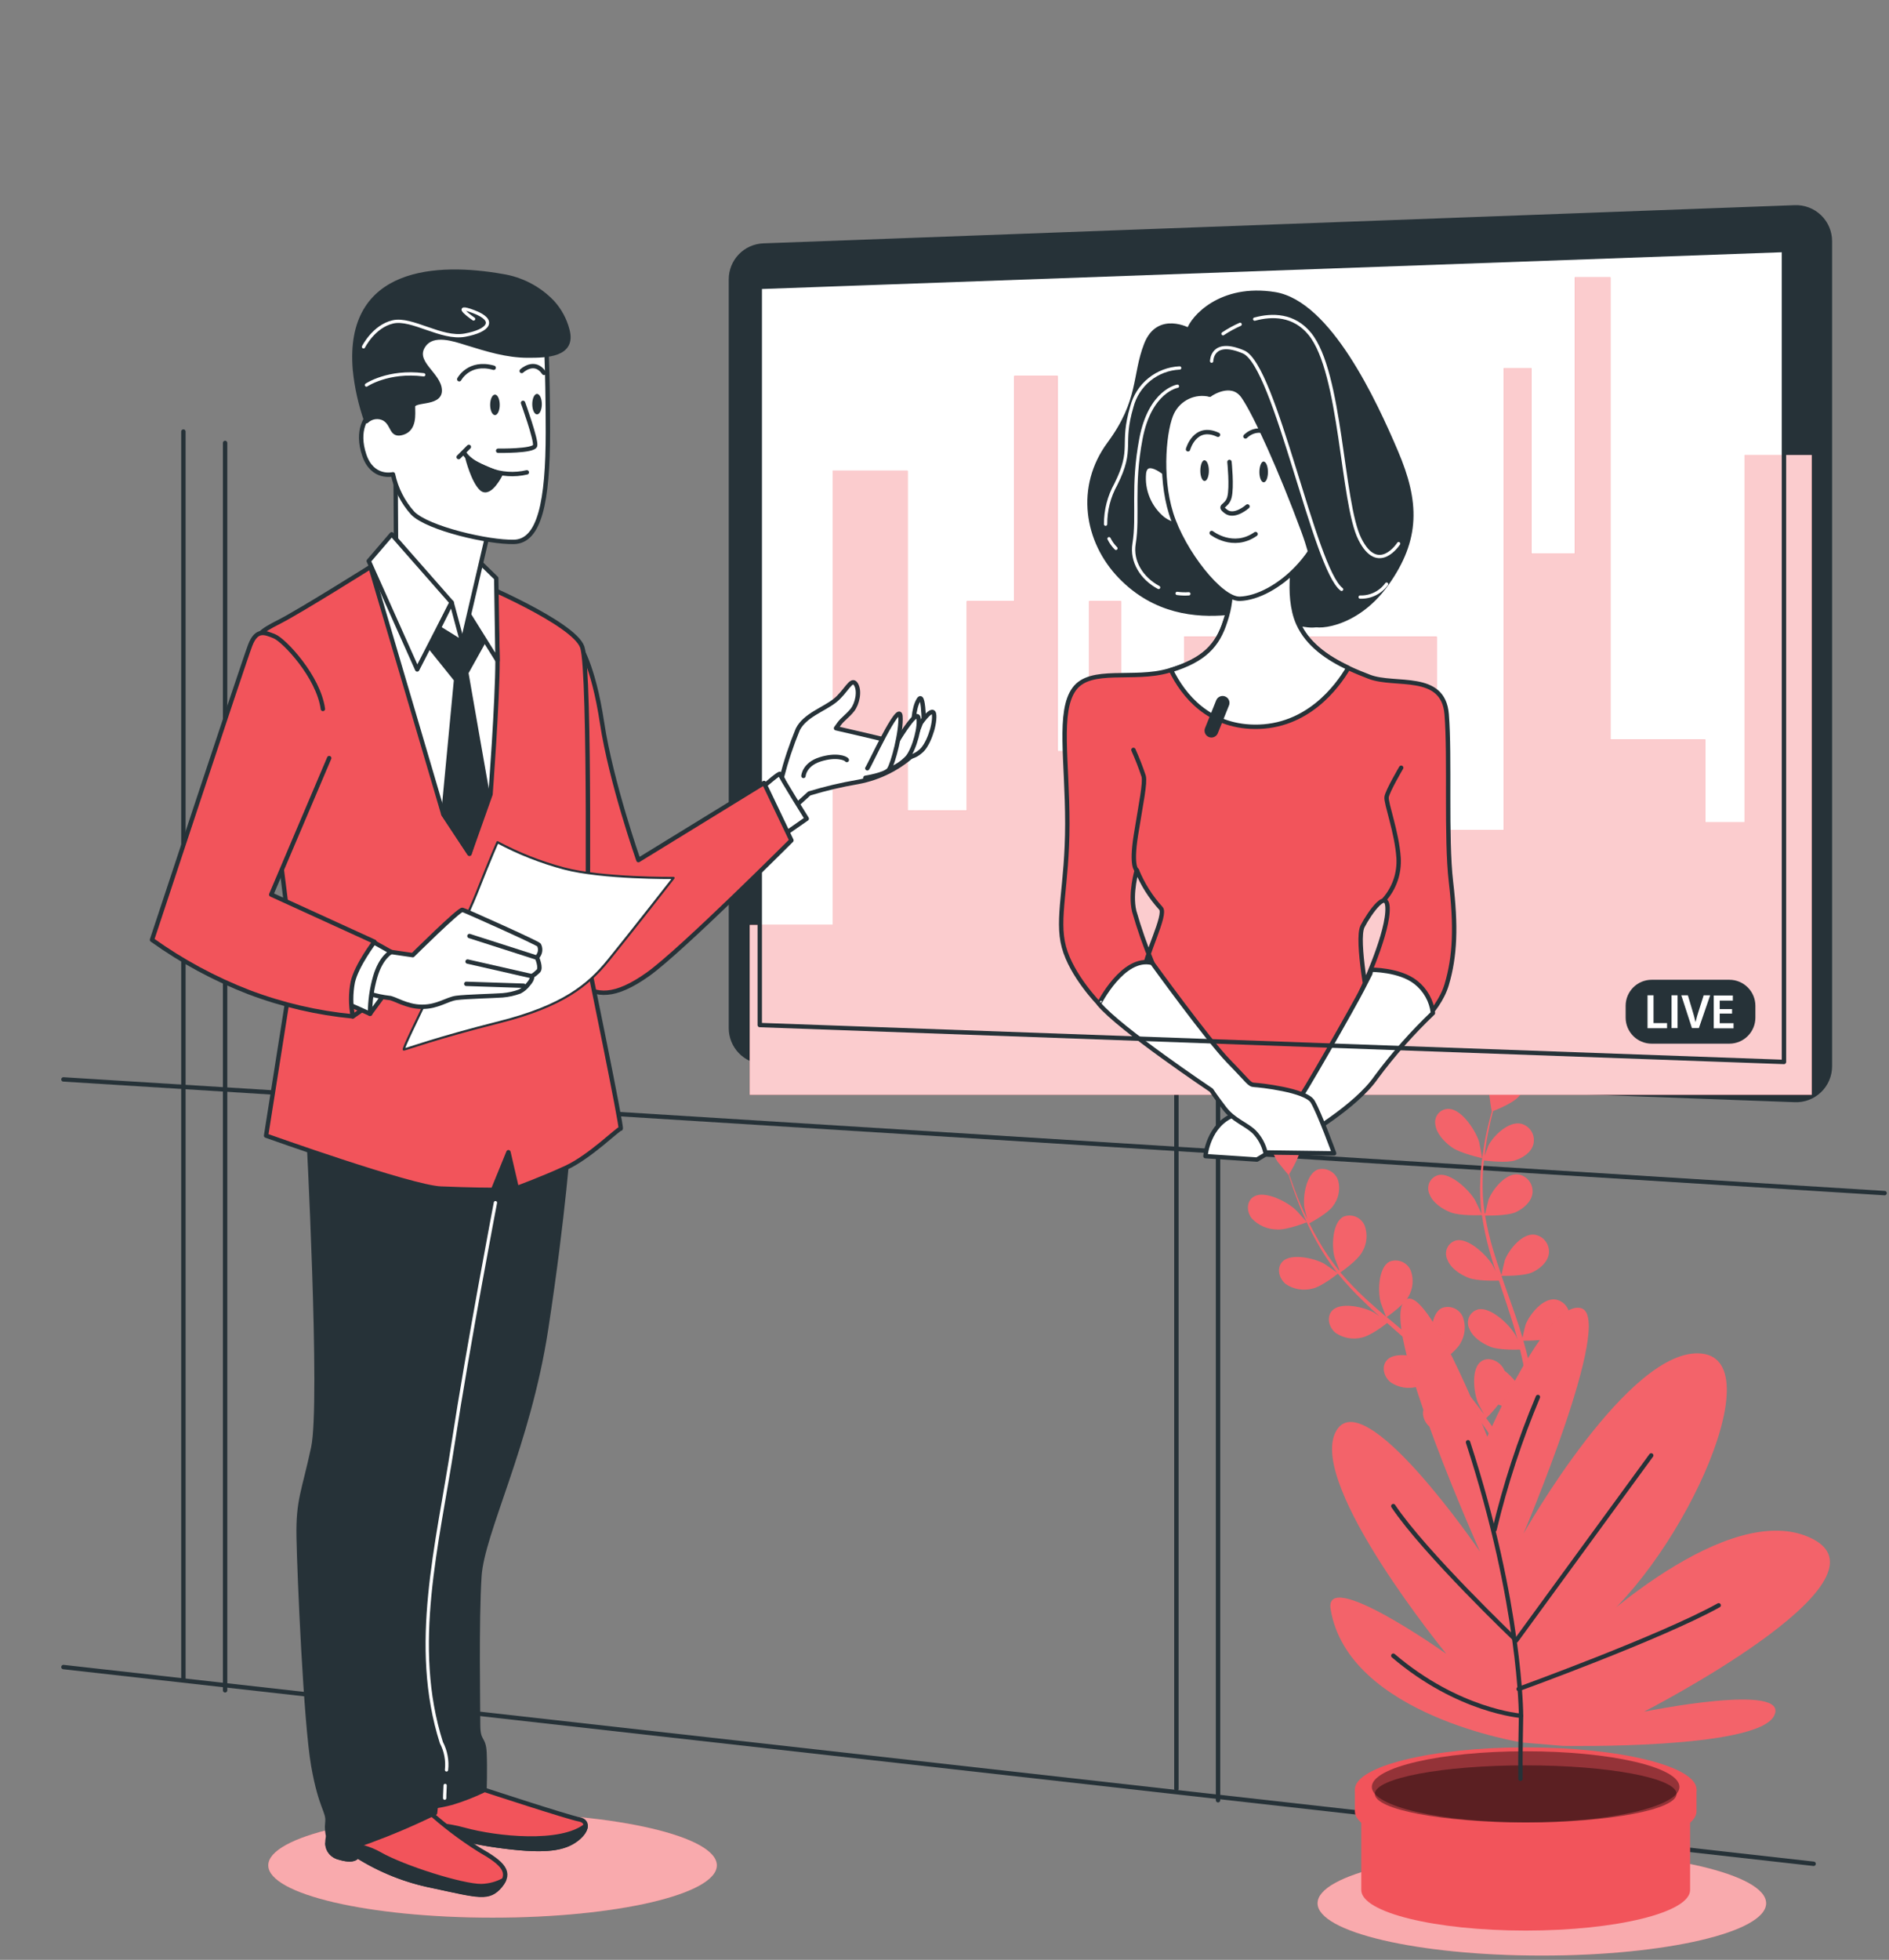 <svg width="431" height="447" viewBox="0 0 431 447" fill="none" xmlns="http://www.w3.org/2000/svg">
<rect x="0" y="0" width="431" height="447" fill="#808080" stroke="none"/>
<path d="M41.846 98.428V382.931" stroke="#263238" stroke-linecap="round" stroke-linejoin="round"/>
<path d="M51.359 101.023V385.527" stroke="#263238" stroke-linecap="round" stroke-linejoin="round"/>
<path d="M268.41 123.512V408.004" stroke="#263238" stroke-linecap="round" stroke-linejoin="round"/>
<path d="M277.913 126.094V410.597" stroke="#263238" stroke-linecap="round" stroke-linejoin="round"/>
<path d="M14.472 380.219L413.801 425.09" stroke="#263238" stroke-linecap="round" stroke-linejoin="round"/>
<path d="M14.472 246.189L430 272.126" stroke="#263238" stroke-linecap="round" stroke-linejoin="round"/>
<path d="M351.793 446.026C380.054 446.026 402.964 440.683 402.964 434.092C402.964 427.501 380.054 422.158 351.793 422.158C323.532 422.158 300.622 427.501 300.622 434.092C300.622 440.683 323.532 446.026 351.793 446.026Z" fill="#F2545B"/>
<path opacity="0.5" d="M351.793 446.026C380.054 446.026 402.964 440.683 402.964 434.092C402.964 427.501 380.054 422.158 351.793 422.158C323.532 422.158 300.622 427.501 300.622 434.092C300.622 440.683 323.532 446.026 351.793 446.026Z" fill="white"/>
<path d="M310.593 411.43V431.066C310.593 436.185 327.389 440.323 348.112 440.323C368.835 440.323 385.62 436.185 385.62 431.066V411.43H310.593Z" fill="#F2545B"/>
<path d="M381.494 408.156C374.679 405.362 362.278 403.48 348.112 403.48C333.946 403.48 321.545 405.351 314.719 408.156H309.132V413.112C309.132 418.43 326.582 422.731 348.112 422.731C369.642 422.731 387.081 418.43 387.081 413.112V408.156H381.494Z" fill="#F2545B"/>
<path d="M348.112 417.776C369.64 417.776 387.092 413.469 387.092 408.157C387.092 402.844 369.64 398.537 348.112 398.537C326.584 398.537 309.132 402.844 309.132 408.157C309.132 413.469 326.584 417.776 348.112 417.776Z" fill="#F2545B"/>
<path opacity="0.39" d="M383.188 407.549C383.188 412.026 367.467 415.661 348.123 415.661C328.779 415.661 313 412.026 313 407.549C313 403.072 328.721 399.426 348.123 399.426C367.526 399.426 383.188 403.061 383.188 407.549Z" fill="black"/>
<path opacity="0.39" d="M348.111 415.659C367.122 415.659 382.533 412.745 382.533 409.149C382.533 405.553 367.122 402.639 348.111 402.639C329.101 402.639 313.689 405.553 313.689 409.149C313.689 412.745 329.101 415.659 348.111 415.659Z" fill="black"/>
<path d="M338.189 264.156C338.189 264.156 337.546 260.65 337.476 260.416C336.669 257.868 333.689 253.24 330.778 252.924C330.315 252.876 329.847 252.936 329.411 253.099C328.975 253.262 328.582 253.523 328.263 253.862C327.944 254.201 327.708 254.61 327.572 255.055C327.437 255.5 327.406 255.971 327.482 256.431C327.693 258.488 329.528 260.428 331.176 261.62C333.116 263.058 338.177 264.156 338.189 264.156Z" fill="#F2545B"/>
<path d="M343.798 241.587C341.075 242.253 339.719 247.151 339.801 249.769C339.801 249.991 340.327 253.532 340.374 253.509C340.163 254.28 339.93 255.11 339.707 256.022C339.287 257.717 338.843 259.634 338.539 261.772C338.138 264.092 337.88 266.434 337.767 268.785C337.616 271.449 337.706 274.121 338.036 276.769C338.036 276.769 338.036 276.839 338.036 276.862C337.685 276.056 336.61 273.811 336.505 273.648C335.091 271.31 331.07 267.523 328.323 267.979C327.865 268.076 327.434 268.275 327.064 268.561C326.693 268.848 326.392 269.214 326.183 269.634C325.974 270.053 325.862 270.514 325.856 270.982C325.85 271.451 325.951 271.914 326.149 272.339C326.885 274.337 329.106 275.775 330.976 276.511C333.069 277.341 337.744 277.166 338.118 277.143C338.519 279.88 339.093 282.589 339.836 285.254C340.269 286.82 340.748 288.387 341.25 289.929C340.911 289.24 340.619 288.62 340.561 288.539C339.146 286.201 335.126 282.414 332.379 282.881C331.918 282.978 331.486 283.178 331.114 283.467C330.743 283.756 330.442 284.126 330.234 284.548C330.027 284.971 329.919 285.435 329.918 285.906C329.917 286.376 330.023 286.841 330.228 287.265C330.965 289.263 333.185 290.701 335.056 291.437C336.926 292.174 340.9 292.115 341.998 292.08C342.197 292.676 342.384 293.249 342.583 293.88C343.541 296.755 344.511 299.619 345.376 302.459C345.68 303.453 345.949 304.446 346.218 305.44C345.926 304.82 345.668 304.271 345.622 304.271C344.196 301.933 340.187 298.158 337.382 298.614C336.921 298.712 336.488 298.914 336.116 299.204C335.745 299.494 335.444 299.865 335.237 300.288C335.03 300.711 334.922 301.176 334.921 301.648C334.919 302.119 335.026 302.584 335.231 303.009C335.979 304.996 338.2 306.433 340.058 307.17C341.917 307.906 345.552 307.848 346.814 307.812C347.059 308.841 347.305 309.858 347.504 310.851C347.62 311.529 347.772 312.184 347.854 312.873L348.135 314.884C348.263 316.17 348.415 317.49 348.509 318.741C348.579 319.606 348.637 320.436 348.696 321.277C348.404 320.272 347.784 318.332 347.714 318.18C346.683 316.014 345.167 314.114 343.284 312.628C343.178 312.385 343.053 312.15 342.91 311.927C341.741 310.15 339.404 309.379 337.861 310.571C335.663 312.219 336.213 317.479 337.218 319.98C337.276 320.132 338.094 321.675 338.632 322.645C338.235 322.107 337.861 321.593 337.463 321.055C336.657 319.968 335.815 318.916 334.927 317.783L333.571 316.158C333.127 315.609 332.589 315.071 332.11 314.522C330.941 313.271 329.714 312.055 328.452 310.851C329.317 310.244 332.344 308.023 333.209 306.387C333.739 305.499 334.066 304.506 334.167 303.477C334.268 302.449 334.14 301.411 333.793 300.437C333.611 299.98 333.339 299.563 332.995 299.211C332.651 298.859 332.241 298.578 331.788 298.385C331.335 298.192 330.849 298.09 330.357 298.085C329.864 298.08 329.376 298.172 328.919 298.357C326.465 299.619 326.219 304.82 326.862 307.403C326.862 307.555 327.552 309.379 327.937 310.384C327.166 309.659 326.418 308.946 325.6 308.245C323.262 306.211 320.924 304.224 318.587 302.226L316.378 300.39C316.682 300.18 320.34 297.62 321.322 295.785C321.85 294.899 322.176 293.908 322.277 292.882C322.378 291.855 322.251 290.819 321.906 289.848C321.537 288.924 320.816 288.185 319.902 287.793C318.988 287.4 317.956 287.387 317.032 287.755C314.578 289.029 314.332 294.219 314.963 296.802C314.963 297.001 315.969 299.619 316.237 300.309C314.66 298.964 313.093 297.597 311.562 296.194C309.531 294.317 307.614 292.318 305.823 290.21C305.964 290.116 309.797 287.475 310.802 285.535C311.332 284.647 311.659 283.654 311.76 282.625C311.861 281.597 311.734 280.559 311.387 279.585C311.204 279.128 310.933 278.711 310.589 278.359C310.245 278.007 309.835 277.726 309.382 277.533C308.929 277.34 308.443 277.238 307.95 277.233C307.458 277.228 306.969 277.321 306.513 277.505C304.058 278.767 303.813 283.968 304.444 286.552C304.444 286.715 305.215 288.714 305.613 289.661L305.473 289.731C303.732 287.578 302.168 285.287 300.797 282.881C300.026 281.572 299.348 280.275 298.728 279.013C299.5 278.604 303.006 276.675 304.105 275.109C304.737 274.304 305.177 273.365 305.391 272.365C305.606 271.364 305.59 270.328 305.344 269.335C305.056 268.379 304.407 267.572 303.533 267.088C302.66 266.603 301.632 266.478 300.669 266.74C298.062 267.71 297.244 272.783 297.606 275.389C297.606 275.53 297.98 276.967 298.249 278.007C297.969 277.435 297.677 276.839 297.431 276.289C296.473 274.209 295.725 272.257 295.093 270.527C294.731 269.545 294.416 268.645 294.135 267.804C294.638 266.974 296.625 263.596 296.812 261.644C296.968 260.586 296.904 259.508 296.624 258.477C296.345 257.445 295.855 256.482 295.187 255.648C293.714 254.128 291.342 253.871 290.091 255.402C288.361 257.53 290.009 262.672 291.505 264.952C291.645 265.15 293.995 268.037 294.018 267.991C294.275 268.809 294.556 269.674 294.883 270.62C295.503 272.362 296.216 274.337 297.127 276.465C298.094 278.75 299.183 280.981 300.388 283.15C301.728 285.61 303.269 287.956 304.993 290.163L305.064 290.245C304.339 289.719 302.27 288.305 302.106 288.211C299.769 286.926 294.521 285.768 292.616 287.744C291.248 289.158 291.739 291.531 293.375 292.875C294.25 293.464 295.24 293.861 296.28 294.04C297.319 294.219 298.385 294.177 299.406 293.915C301.487 293.494 304.993 290.713 305.251 290.491C307.07 292.71 309.021 294.818 311.095 296.802C312.263 297.971 313.526 299.14 314.776 300.227L313.479 299.35C311.141 298.064 305.893 296.907 303.988 298.883C302.621 300.297 303.112 302.67 304.748 304.014C305.622 304.605 306.612 305.004 307.651 305.183C308.691 305.363 309.758 305.319 310.779 305.054C312.649 304.668 315.7 302.377 316.495 301.746C316.974 302.179 317.453 302.611 317.944 303.032C320.282 305.077 322.619 307.111 324.828 309.157C325.623 309.881 326.371 310.629 327.166 311.366L325.997 310.606C323.66 309.32 318.423 308.163 316.518 310.138C315.139 311.553 315.641 313.925 317.278 315.27C318.149 315.861 319.137 316.259 320.175 316.439C321.213 316.618 322.278 316.574 323.297 316.31C325.085 315.948 327.972 313.855 328.872 313.119C329.632 313.89 330.38 314.674 331.082 315.457C331.549 315.994 332.028 316.485 332.472 317.058L333.793 318.706C334.6 319.781 335.441 320.892 336.213 321.955C336.75 322.692 337.241 323.405 337.744 324.118C336.972 323.393 335.406 321.99 335.289 321.897C333.092 320.272 328.043 318.39 325.822 319.98C324.221 321.149 324.373 323.486 325.822 325.076C326.619 325.788 327.555 326.328 328.571 326.662C329.586 326.995 330.66 327.116 331.724 327.016C333.828 326.923 337.639 324.866 338.106 324.608C338.936 325.777 339.731 326.946 340.444 328.115C343.004 331.937 345.002 335.21 346.37 337.466L346.51 337.699L348.287 337.045L348.006 336.589C346.568 334.251 344.5 331.014 341.823 327.238C340.981 326.07 340.058 324.76 339.1 323.451C340.093 322.487 341.015 321.452 341.858 320.354C344.052 321.187 346.348 321.722 348.684 321.944C348.778 323.334 348.848 324.679 348.906 325.941C349.081 330.324 349.07 333.971 349.023 336.46V336.624L350.975 335.899C350.975 333.363 350.87 329.927 350.613 325.859C350.531 324.457 350.414 322.949 350.274 321.406C350.811 321.336 355.229 320.693 356.889 319.548C358.549 318.402 359.998 316.731 359.94 314.685C359.923 313.68 359.522 312.72 358.821 312.001C358.119 311.282 357.169 310.858 356.165 310.816C353.289 310.816 350.881 315.235 350.402 317.736C350.402 317.876 350.25 319.524 350.192 320.576C350.192 319.945 350.087 319.325 350.016 318.683C349.888 317.397 349.724 316.123 349.549 314.744L349.233 312.733C349.14 312.055 348.953 311.354 348.824 310.653C348.474 309.04 348.041 307.415 347.574 305.779C348.742 305.779 352.611 305.779 354.294 304.984C355.978 304.189 357.801 302.716 358.105 300.718C358.228 299.721 357.963 298.714 357.364 297.907C356.766 297.1 355.88 296.554 354.891 296.381C351.992 295.996 348.906 299.888 348.053 302.226C347.994 302.377 347.585 304.154 347.375 305.136C347.083 304.154 346.802 303.172 346.475 302.19C345.54 299.339 344.511 296.475 343.494 293.623C343.179 292.746 342.887 291.87 342.583 290.993C342.968 290.993 347.655 291.075 349.596 290.198C351.267 289.427 353.102 287.942 353.394 285.944C353.517 284.947 353.252 283.94 352.654 283.133C352.056 282.326 351.17 281.78 350.18 281.607C347.281 281.21 344.196 285.114 343.343 287.452C343.284 287.627 342.688 290.187 342.571 290.841C341.893 288.913 341.25 286.996 340.678 285.079C339.908 282.508 339.295 279.893 338.843 277.248C339.03 277.248 343.927 277.353 345.855 276.465C347.527 275.682 349.362 274.197 349.654 272.198C349.78 271.201 349.516 270.193 348.917 269.385C348.318 268.577 347.431 268.032 346.44 267.862C343.541 267.465 340.456 271.369 339.602 273.706C339.544 273.858 339.1 275.81 338.901 276.745H338.737C338.357 274.122 338.209 271.47 338.293 268.82C338.293 267.383 338.433 266.004 338.574 264.683C339.497 264.788 343.705 265.267 345.587 264.683C347.468 264.098 349.397 262.86 349.876 260.919C350.105 259.944 349.944 258.918 349.43 258.058C348.915 257.199 348.086 256.573 347.118 256.314C344.254 255.601 340.713 259.061 339.602 261.282C339.544 261.398 339.065 262.708 338.737 263.619C338.807 263.023 338.866 262.45 338.948 261.831C339.24 259.692 339.637 257.763 340.011 256.057C340.233 255.099 340.456 254.222 340.666 253.415C341.566 253.065 345.213 251.569 346.452 250.166C347.169 249.45 347.711 248.576 348.033 247.615C348.356 246.653 348.451 245.63 348.31 244.626C348.109 243.627 347.523 242.748 346.678 242.18C345.834 241.611 344.799 241.398 343.798 241.587Z" fill="#F2545B"/>
<path d="M291.377 280.416C293.645 280.58 298.18 278.756 298.18 278.756C298.18 278.756 295.737 275.963 295.526 275.846C293.504 273.999 288.642 271.533 286.176 272.865C284.434 273.824 284.306 276.173 285.58 277.868C286.321 278.665 287.218 279.302 288.215 279.74C289.212 280.179 290.288 280.408 291.377 280.416Z" fill="#F2545B"/>
<g opacity="0.3">
<path opacity="0.3" d="M338.189 264.156C338.189 264.156 337.546 260.65 337.476 260.416C336.669 257.868 333.689 253.24 330.778 252.924C330.315 252.876 329.847 252.936 329.411 253.099C328.975 253.262 328.582 253.523 328.263 253.862C327.944 254.201 327.708 254.61 327.572 255.055C327.437 255.5 327.406 255.971 327.482 256.431C327.693 258.488 329.528 260.428 331.176 261.62C333.116 263.058 338.177 264.156 338.189 264.156Z" fill="white"/>
<path opacity="0.3" d="M343.798 241.587C341.075 242.253 339.719 247.151 339.801 249.769C339.801 249.991 340.327 253.532 340.374 253.509C340.163 254.28 339.93 255.11 339.707 256.022C339.287 257.717 338.843 259.634 338.539 261.772C338.138 264.092 337.88 266.434 337.767 268.785C337.616 271.449 337.706 274.121 338.036 276.769C338.036 276.769 338.036 276.839 338.036 276.862C337.685 276.056 336.61 273.811 336.505 273.648C335.091 271.31 331.07 267.523 328.323 267.979C327.865 268.076 327.434 268.275 327.064 268.561C326.693 268.848 326.392 269.214 326.183 269.634C325.974 270.053 325.862 270.514 325.856 270.982C325.85 271.451 325.951 271.914 326.149 272.339C326.885 274.337 329.106 275.775 330.976 276.511C333.069 277.341 337.744 277.166 338.118 277.143C338.519 279.88 339.093 282.589 339.836 285.254C340.269 286.82 340.748 288.387 341.25 289.929C340.911 289.24 340.619 288.62 340.561 288.539C339.146 286.201 335.126 282.414 332.379 282.881C331.918 282.978 331.486 283.178 331.114 283.467C330.743 283.756 330.442 284.126 330.234 284.548C330.027 284.971 329.919 285.435 329.918 285.906C329.917 286.376 330.023 286.841 330.228 287.265C330.965 289.263 333.185 290.701 335.056 291.437C336.926 292.174 340.9 292.115 341.998 292.08C342.197 292.676 342.384 293.249 342.583 293.88C343.541 296.755 344.511 299.619 345.376 302.459C345.68 303.453 345.949 304.446 346.218 305.44C345.926 304.82 345.668 304.271 345.622 304.271C344.196 301.933 340.187 298.158 337.382 298.614C336.921 298.712 336.488 298.914 336.116 299.204C335.745 299.494 335.444 299.865 335.237 300.288C335.03 300.711 334.922 301.176 334.921 301.648C334.919 302.119 335.026 302.584 335.231 303.009C335.979 304.996 338.2 306.433 340.058 307.17C341.917 307.906 345.552 307.848 346.814 307.812C347.059 308.841 347.305 309.858 347.504 310.851C347.62 311.529 347.772 312.184 347.854 312.873L348.135 314.884C348.263 316.17 348.415 317.49 348.509 318.741C348.579 319.606 348.637 320.436 348.696 321.277C348.404 320.272 347.784 318.332 347.714 318.18C346.683 316.014 345.167 314.114 343.284 312.628C343.178 312.385 343.053 312.15 342.91 311.927C341.741 310.15 339.404 309.379 337.861 310.571C335.663 312.219 336.213 317.479 337.218 319.98C337.276 320.132 338.094 321.675 338.632 322.645C338.235 322.107 337.861 321.593 337.463 321.055C336.657 319.968 335.815 318.916 334.927 317.783L333.571 316.158C333.127 315.609 332.589 315.071 332.11 314.522C330.941 313.271 329.714 312.055 328.452 310.851C329.317 310.244 332.344 308.023 333.209 306.387C333.739 305.499 334.066 304.506 334.167 303.477C334.268 302.449 334.14 301.411 333.793 300.437C333.611 299.98 333.339 299.563 332.995 299.211C332.651 298.859 332.241 298.578 331.788 298.385C331.335 298.192 330.849 298.09 330.357 298.085C329.864 298.08 329.376 298.172 328.919 298.357C326.465 299.619 326.219 304.82 326.862 307.403C326.862 307.555 327.552 309.379 327.937 310.384C327.166 309.659 326.418 308.946 325.6 308.245C323.262 306.211 320.924 304.224 318.587 302.226L316.378 300.39C316.682 300.18 320.34 297.62 321.322 295.785C321.85 294.899 322.176 293.908 322.277 292.882C322.378 291.855 322.251 290.819 321.906 289.848C321.537 288.924 320.816 288.185 319.902 287.793C318.988 287.4 317.956 287.387 317.032 287.755C314.578 289.029 314.332 294.219 314.963 296.802C314.963 297.001 315.969 299.619 316.237 300.309C314.66 298.964 313.093 297.597 311.562 296.194C309.531 294.317 307.614 292.318 305.823 290.21C305.964 290.116 309.797 287.475 310.802 285.535C311.332 284.647 311.659 283.654 311.76 282.625C311.861 281.597 311.734 280.559 311.387 279.585C311.204 279.128 310.933 278.711 310.589 278.359C310.245 278.007 309.835 277.726 309.382 277.533C308.929 277.34 308.443 277.238 307.95 277.233C307.458 277.228 306.969 277.321 306.513 277.505C304.058 278.767 303.813 283.968 304.444 286.552C304.444 286.715 305.215 288.714 305.613 289.661L305.473 289.731C303.732 287.578 302.168 285.287 300.797 282.881C300.026 281.572 299.348 280.275 298.728 279.013C299.5 278.604 303.006 276.675 304.105 275.109C304.737 274.304 305.177 273.365 305.391 272.365C305.606 271.364 305.59 270.328 305.344 269.335C305.056 268.379 304.407 267.572 303.533 267.088C302.66 266.603 301.632 266.478 300.669 266.74C298.062 267.71 297.244 272.783 297.606 275.389C297.606 275.53 297.98 276.967 298.249 278.007C297.969 277.435 297.677 276.839 297.431 276.289C296.473 274.209 295.725 272.257 295.093 270.527C294.731 269.545 294.416 268.645 294.135 267.804C294.638 266.974 296.625 263.596 296.812 261.644C296.968 260.586 296.904 259.508 296.624 258.477C296.345 257.445 295.855 256.482 295.187 255.648C293.714 254.128 291.342 253.871 290.091 255.402C288.361 257.53 290.009 262.672 291.505 264.952C291.645 265.15 293.995 268.037 294.018 267.991C294.275 268.809 294.556 269.674 294.883 270.62C295.503 272.362 296.216 274.337 297.127 276.465C298.094 278.75 299.183 280.981 300.388 283.15C301.728 285.61 303.269 287.956 304.993 290.163L305.064 290.245C304.339 289.719 302.27 288.305 302.106 288.211C299.769 286.926 294.521 285.768 292.616 287.744C291.248 289.158 291.739 291.531 293.375 292.875C294.25 293.464 295.24 293.861 296.28 294.04C297.319 294.219 298.385 294.177 299.406 293.915C301.487 293.494 304.993 290.713 305.251 290.491C307.07 292.71 309.021 294.818 311.095 296.802C312.263 297.971 313.526 299.14 314.776 300.227L313.479 299.35C311.141 298.064 305.893 296.907 303.988 298.883C302.621 300.297 303.112 302.67 304.748 304.014C305.622 304.605 306.612 305.004 307.651 305.183C308.691 305.363 309.758 305.319 310.779 305.054C312.649 304.668 315.7 302.377 316.495 301.746C316.974 302.179 317.453 302.611 317.944 303.032C320.282 305.077 322.619 307.111 324.828 309.157C325.623 309.881 326.371 310.629 327.166 311.366L325.997 310.606C323.66 309.32 318.423 308.163 316.518 310.138C315.139 311.553 315.641 313.925 317.278 315.27C318.149 315.861 319.137 316.259 320.175 316.439C321.213 316.618 322.278 316.574 323.297 316.31C325.085 315.948 327.972 313.855 328.872 313.119C329.632 313.89 330.38 314.674 331.082 315.457C331.549 315.994 332.028 316.485 332.472 317.058L333.793 318.706C334.6 319.781 335.441 320.892 336.213 321.955C336.75 322.692 337.241 323.405 337.744 324.118C336.972 323.393 335.406 321.99 335.289 321.897C333.092 320.272 328.043 318.39 325.822 319.98C324.221 321.149 324.373 323.486 325.822 325.076C326.619 325.788 327.555 326.328 328.571 326.662C329.586 326.995 330.66 327.116 331.724 327.016C333.828 326.923 337.639 324.866 338.106 324.608C338.936 325.777 339.731 326.946 340.444 328.115C343.004 331.937 345.002 335.21 346.37 337.466L346.51 337.699L348.287 337.045L348.006 336.589C346.568 334.251 344.5 331.014 341.823 327.238C340.981 326.07 340.058 324.76 339.1 323.451C340.093 322.487 341.015 321.452 341.858 320.354C344.052 321.187 346.348 321.722 348.684 321.944C348.778 323.334 348.848 324.679 348.906 325.941C349.081 330.324 349.07 333.971 349.023 336.46V336.624L350.975 335.899C350.975 333.363 350.87 329.927 350.613 325.859C350.531 324.457 350.414 322.949 350.274 321.406C350.811 321.336 355.229 320.693 356.889 319.548C358.549 318.402 359.998 316.731 359.94 314.685C359.923 313.68 359.522 312.72 358.821 312.001C358.119 311.282 357.169 310.858 356.165 310.816C353.289 310.816 350.881 315.235 350.402 317.736C350.402 317.876 350.25 319.524 350.192 320.576C350.192 319.945 350.087 319.325 350.016 318.683C349.888 317.397 349.724 316.123 349.549 314.744L349.233 312.733C349.14 312.055 348.953 311.354 348.824 310.653C348.474 309.04 348.041 307.415 347.574 305.779C348.742 305.779 352.611 305.779 354.294 304.984C355.978 304.189 357.801 302.716 358.105 300.718C358.228 299.721 357.963 298.714 357.364 297.907C356.766 297.1 355.88 296.554 354.891 296.381C351.992 295.996 348.906 299.888 348.053 302.226C347.994 302.377 347.585 304.154 347.375 305.136C347.083 304.154 346.802 303.172 346.475 302.19C345.54 299.339 344.511 296.475 343.494 293.623C343.179 292.746 342.887 291.87 342.583 290.993C342.968 290.993 347.655 291.075 349.596 290.198C351.267 289.427 353.102 287.942 353.394 285.944C353.517 284.947 353.252 283.94 352.654 283.133C352.056 282.326 351.17 281.78 350.18 281.607C347.281 281.21 344.196 285.114 343.343 287.452C343.284 287.627 342.688 290.187 342.571 290.841C341.893 288.913 341.25 286.996 340.678 285.079C339.908 282.508 339.295 279.893 338.843 277.248C339.03 277.248 343.927 277.353 345.855 276.465C347.527 275.682 349.362 274.197 349.654 272.198C349.78 271.201 349.516 270.193 348.917 269.385C348.318 268.577 347.431 268.032 346.44 267.862C343.541 267.465 340.456 271.369 339.602 273.706C339.544 273.858 339.1 275.81 338.901 276.745H338.737C338.357 274.122 338.209 271.47 338.293 268.82C338.293 267.383 338.433 266.004 338.574 264.683C339.497 264.788 343.705 265.267 345.587 264.683C347.468 264.098 349.397 262.86 349.876 260.919C350.105 259.944 349.944 258.918 349.43 258.058C348.915 257.199 348.086 256.573 347.118 256.314C344.254 255.601 340.713 259.061 339.602 261.282C339.544 261.398 339.065 262.708 338.737 263.619C338.807 263.023 338.866 262.45 338.948 261.831C339.24 259.692 339.637 257.763 340.011 256.057C340.233 255.099 340.456 254.222 340.666 253.415C341.566 253.065 345.213 251.569 346.452 250.166C347.169 249.45 347.711 248.576 348.033 247.615C348.356 246.653 348.451 245.63 348.31 244.626C348.109 243.627 347.523 242.748 346.678 242.18C345.834 241.611 344.799 241.398 343.798 241.587Z" fill="white"/>
<path opacity="0.3" d="M291.377 280.416C293.645 280.58 298.18 278.756 298.18 278.756C298.18 278.756 295.737 275.963 295.526 275.846C293.504 273.999 288.642 271.533 286.176 272.865C284.434 273.824 284.306 276.173 285.58 277.868C286.321 278.665 287.218 279.302 288.215 279.74C289.212 280.179 290.288 280.408 291.377 280.416Z" fill="white"/>
</g>
<path d="M339.346 327.683C339.346 327.683 353.091 296.125 360.794 298.381C368.496 300.637 347.598 349.809 347.598 349.809C347.598 349.809 371.792 306.878 388.296 308.725C404.8 310.572 382.242 358.493 361.343 373.01C361.343 373.01 394.339 341.16 413.59 351.001C432.84 360.843 375.089 390.402 375.089 390.402C375.089 390.402 408.634 383.588 404.788 391.326C400.943 399.063 356.598 398.198 356.598 398.198L347.341 397.427L347.271 403.528L347.341 397.427C347.341 397.427 307.601 391.255 303.603 367.037C302.002 357.36 329.995 377.206 329.995 377.206C329.995 377.206 298.647 338.962 304.702 326.69C310.756 314.417 337.698 353.923 337.698 353.923C337.698 353.923 315.701 304.833 320.095 297.188C324.49 289.544 339.346 327.683 339.346 327.683Z" fill="#F2545B"/>
<g opacity="0.3">
<path opacity="0.3" d="M339.346 327.683C339.346 327.683 353.091 296.125 360.794 298.381C368.496 300.637 347.598 349.809 347.598 349.809C347.598 349.809 371.792 306.878 388.296 308.725C404.8 310.572 382.242 358.493 361.343 373.01C361.343 373.01 394.339 341.16 413.59 351.001C432.84 360.843 375.089 390.402 375.089 390.402C375.089 390.402 408.634 383.588 404.788 391.326C400.943 399.063 356.598 398.198 356.598 398.198L347.341 397.427L347.271 403.528L347.341 397.427C347.341 397.427 307.601 391.255 303.603 367.037C302.002 357.36 329.995 377.206 329.995 377.206C329.995 377.206 298.647 338.962 304.702 326.69C310.756 314.417 337.698 353.923 337.698 353.923C337.698 353.923 315.701 304.833 320.095 297.188C324.49 289.544 339.346 327.683 339.346 327.683Z" fill="white"/>
</g>
<path d="M334.951 328.945C347.048 366.044 347.048 391.337 347.048 391.337C347.048 391.337 332.742 390.285 317.897 377.627" stroke="#263238" stroke-linecap="round" stroke-linejoin="round"/>
<path d="M340.994 348.874C343.463 338.538 346.774 328.421 350.894 318.625" stroke="#263238" stroke-linecap="round" stroke-linejoin="round"/>
<path d="M376.748 331.949L345.949 374.144C345.949 374.144 325.051 354.204 317.897 343.509" stroke="#263238" stroke-linecap="round" stroke-linejoin="round"/>
<path d="M346.499 385.224C346.499 385.224 378.946 373.465 392.142 366.137" stroke="#263238" stroke-linecap="round" stroke-linejoin="round"/>
<path d="M347.048 391.336C347.048 391.336 346.837 401.54 346.919 405.701" stroke="#263238" stroke-linecap="round" stroke-linejoin="round"/>
<path d="M409.534 250.633L174.203 241.949C172.276 241.876 170.453 241.06 169.114 239.672C167.776 238.284 167.028 236.431 167.026 234.503V63.703C167.025 61.774 167.773 59.92 169.111 58.531C170.45 57.142 172.275 56.327 174.203 56.258L409.534 47.55C410.535 47.514 411.532 47.679 412.468 48.037C413.403 48.395 414.256 48.938 414.977 49.633C415.699 50.327 416.272 51.16 416.664 52.082C417.056 53.003 417.259 53.994 417.26 54.995V243.176C417.262 244.179 417.062 245.172 416.671 246.095C416.28 247.019 415.707 247.854 414.985 248.55C414.264 249.246 413.409 249.79 412.472 250.148C411.536 250.506 410.536 250.671 409.534 250.633Z" fill="#263238" stroke="#263238" stroke-width="1.51" stroke-linecap="round" stroke-linejoin="round"/>
<path d="M407.033 242.206L173.35 233.791V65.433L407.033 57.018V242.206Z" fill="white"/>
<path d="M271.321 75.321C271.321 75.321 264.308 71.429 261.526 78.547C258.745 85.665 260.358 91.404 253.099 101.223C245.841 111.041 247.816 123.43 255.647 131.518C263.478 139.607 272.887 140.425 279.935 139.794C286.983 139.163 287.182 140.963 293.447 141.851C299.712 142.739 299.712 143.347 304.224 141.021C308.735 138.695 313.574 137 315.772 124.576C317.969 112.151 307.742 91.849 297.176 82.112C286.609 72.376 281.899 72.762 278.767 73.93C276.659 74.852 274.783 76.229 273.273 77.963L271.321 75.321Z" fill="#263238" stroke="#263238" stroke-linecap="round" stroke-linejoin="round"/>
<path d="M271.251 135.435C270.358 135.498 269.461 135.467 268.574 135.342" stroke="white" stroke-width="0.75" stroke-linecap="round" stroke-linejoin="round"/>
<path d="M268.644 88.086C268.644 88.086 262.403 89.126 260.322 100.055C258.242 110.983 259.796 117.739 258.756 123.992C258.078 128.083 260.533 131.952 264.355 133.986" stroke="white" stroke-width="0.75" stroke-linecap="round" stroke-linejoin="round"/>
<path d="M253.04 122.869C253.442 123.683 253.975 124.425 254.618 125.067" stroke="white" stroke-width="0.75" stroke-linecap="round" stroke-linejoin="round"/>
<path d="M269.158 83.924C266.632 84.038 264.208 84.959 262.244 86.551C260.279 88.144 258.876 90.324 258.242 92.772C255.635 101.608 258.756 102.122 254.595 110.456C253.042 113.238 252.237 116.375 252.257 119.561" stroke="white" stroke-width="0.75" stroke-linecap="round" stroke-linejoin="round"/>
<path d="M266.844 108.785C266.844 108.785 261.561 103.818 261 107.909C260.811 109.862 261.104 111.832 261.854 113.646C262.604 115.46 263.788 117.062 265.301 118.311C267.849 120.205 269.416 119.48 269.416 119.48L266.844 108.785Z" fill="white" stroke="#263238" stroke-linecap="round" stroke-linejoin="round"/>
<path d="M171.059 210.964H189.982V107.371H207.093V184.841H220.605V137.094H231.417V85.76H241.328V171.329H248.528V137.094H255.74V190.451H270.152V145.206H327.798V189.341H343.11V83.948H349.41V126.294H359.321V63.236H367.433V168.629H389.044V187.541H398.056V103.771H413.368V249.699H171.059V210.964Z" fill="#F2545B"/>
<path opacity="0.7" d="M171.059 210.964H189.982V107.371H207.093V184.841H220.605V137.094H231.417V85.76H241.328V171.329H248.528V137.094H255.74V190.451H270.152V145.206H327.798V189.341H343.11V83.948H349.41V126.294H359.321V63.236H367.433V168.629H389.044V187.541H398.056V103.771H413.368V249.699H171.059V210.964Z" fill="white"/>
<path d="M295.609 125.709C295.609 125.709 293.271 135.574 296.193 142.189C299.115 148.805 306.572 152.113 312.451 154.369C318.331 156.624 329.294 153.258 330.077 162.901C330.86 172.544 329.879 191.093 331.059 201.145C332.24 211.197 332.029 218.034 330.077 224.592C328.125 231.149 320.867 236.467 320.867 236.467L310.488 226.345C310.488 226.345 316.168 214.294 316.566 208.041C316.963 201.788 312.451 208.228 310.885 211.279C309.319 214.329 312.451 230.167 312.451 230.167C312.451 230.167 304.609 246.811 298.344 250.797C292.079 254.782 278.368 250.797 273.272 245.42C268.176 240.043 260.743 225.982 260.941 222.044C261.14 218.105 266.271 208.544 264.857 207.153C262.53 204.601 260.674 201.656 259.375 198.457C259.375 198.457 257.809 203.67 258.779 207.807C259.923 211.802 261.297 215.728 262.893 219.566C260.638 219.825 258.557 220.907 257.049 222.605L250.773 228.94C250.773 228.94 244.508 222.558 242.743 216.001C240.978 209.444 243.526 202.138 243.526 187.832C243.526 173.526 241.375 162.27 245.092 157.162C248.809 152.054 258.615 155.304 266.645 152.966C274.675 150.628 277.807 147.262 279.572 141.675C280.615 138.675 281.014 135.489 280.741 132.325C280.741 132.325 293.248 128.128 295.609 125.709Z" fill="#F2545B" stroke="#263238" stroke-linecap="round" stroke-linejoin="round"/>
<path d="M267.184 152.851C274.781 150.513 277.82 147.194 279.55 141.735C280.593 138.736 280.991 135.549 280.719 132.385C280.719 132.385 293.248 128.119 295.609 125.699C295.609 125.699 293.272 135.564 296.194 142.18C298.368 147.065 302.996 150.139 307.637 152.337C305.135 156.591 298.286 165.918 286.2 165.767C275.763 165.638 270.024 158.695 267.184 152.851Z" fill="white" stroke="#263238" stroke-linecap="round" stroke-linejoin="round"/>
<path d="M276.02 90.003C276.02 90.003 281.7 82.265 288.164 84.942C294.628 87.618 303.242 98.968 303.242 112.339C303.242 125.71 290.934 136.312 282.869 136.569C278.51 136.709 269.954 125.886 267.207 117.131C264.46 108.377 265.711 97.46 267.464 94.024C268.229 92.488 269.491 91.256 271.043 90.526C272.596 89.797 274.349 89.612 276.02 90.003Z" fill="white" stroke="#263238" stroke-linecap="round" stroke-linejoin="round"/>
<path d="M276.02 90.003C276.02 90.003 280.917 86.497 283.652 90.389C286.387 94.281 292.278 107.278 297.363 121.047C302.447 134.816 299.911 140.917 299.525 142.086C299.139 143.255 309.121 143.36 316.368 133.156C323.614 122.952 323.381 114.513 318.518 103.094C313.656 91.674 303.242 69.105 290.852 67.106C278.463 65.107 272.058 72.611 271.274 75.288L276.02 90.003Z" fill="#263238" stroke="#263238" stroke-linecap="round" stroke-linejoin="round"/>
<path d="M310.336 136.182C311.506 136.218 312.668 135.968 313.719 135.452C314.77 134.937 315.679 134.172 316.367 133.225" stroke="white" stroke-width="0.75" stroke-linecap="round" stroke-linejoin="round"/>
<path d="M276.452 82.369C276.452 82.369 276.452 77.156 283.734 80.277C291.016 83.398 299.864 129.741 306.105 134.417" stroke="white" stroke-width="0.75" stroke-linecap="round" stroke-linejoin="round"/>
<path d="M286.27 72.786C290.29 71.699 295.199 71.722 298.823 76.117C306.105 84.965 306.104 114.618 310.265 122.94C314.427 131.262 319.114 123.992 319.114 123.992" stroke="white" stroke-width="0.75" stroke-linecap="round" stroke-linejoin="round"/>
<path d="M279.047 76.118C280.284 75.292 281.59 74.577 282.951 73.978" stroke="white" stroke-width="0.75" stroke-linecap="round" stroke-linejoin="round"/>
<path d="M280.519 105.361C280.519 105.361 281.115 111.065 280.519 113.391C279.923 115.717 277.784 115.203 279.736 116.676C281.688 118.148 284.633 115.507 284.633 115.507" stroke="#263238" stroke-linecap="round" stroke-linejoin="round"/>
<path d="M273.869 107.371C273.869 108.668 274.302 109.709 274.839 109.709C275.377 109.709 275.821 108.703 275.821 107.371C275.821 106.038 275.389 105.033 274.839 104.975C274.29 104.916 273.869 106.073 273.869 107.371Z" fill="#263238"/>
<path d="M287.346 107.664C287.346 108.961 287.778 110.001 288.328 110.001C288.877 110.001 289.298 108.996 289.298 107.664C289.298 106.331 288.865 105.326 288.328 105.268C287.79 105.209 287.346 106.366 287.346 107.664Z" fill="#263238"/>
<path d="M259.376 198.493C259.376 198.493 257.997 197.838 259.177 190.451C260.358 183.064 261.328 178.611 260.942 177.033C260.265 174.996 259.484 172.995 258.604 171.037" stroke="#263238" stroke-linecap="round" stroke-linejoin="round"/>
<path d="M315.771 205.259C316.937 203.957 317.831 202.435 318.403 200.784C318.975 199.133 319.213 197.384 319.103 195.64C318.717 189.796 316.169 183.157 316.368 181.789C316.566 180.422 319.699 175.104 319.699 175.104" stroke="#263238" stroke-linecap="round" stroke-linejoin="round"/>
<path d="M312.837 221.18C312.837 221.18 319.3 221.11 323.017 224.043C324.106 224.892 325.014 225.95 325.688 227.154C326.363 228.358 326.79 229.685 326.945 231.056C322.23 235.556 317.906 240.448 314.017 245.678C309.342 252.493 297.362 259.33 297.362 259.33C297.362 259.33 299.91 256.911 294.229 260.148C288.549 263.386 286.795 264.473 286.795 264.473L275.037 263.69C275.037 263.69 275.622 256.467 281.699 254.234C287.777 252.002 295.41 251.394 295.994 251.23C296.579 251.067 309.12 229.023 310.885 225.516L312.638 222.08L312.837 221.18Z" fill="white" stroke="#263238" stroke-linecap="round" stroke-linejoin="round"/>
<path d="M262.893 219.626C262.893 219.626 275.657 237.275 280.332 242.056C285.007 246.836 285.007 247.386 286.176 247.444C287.345 247.502 297.934 248.613 299.501 251.254C301.067 253.896 304.398 263.059 304.398 263.059L288.724 262.849C288.314 261.089 287.433 259.473 286.176 258.174C284.224 256.304 281.501 255.579 279.327 252.727C277.153 249.875 276.381 248.66 276.381 248.66C276.381 248.66 255.424 234.634 250.726 228.953C250.749 229 256.242 217.919 262.893 219.626Z" fill="white" stroke="#263238" stroke-linecap="round" stroke-linejoin="round"/>
<path d="M278.953 160.307L276.405 166.642" stroke="#263238" stroke-width="3.142" stroke-linecap="round" stroke-linejoin="round"/>
<path d="M271.063 102.473C271.063 102.473 272.641 96.699 277.901 99.166" stroke="#263238" stroke-linecap="round" stroke-linejoin="round"/>
<path d="M284.166 99.54C284.166 99.54 287.766 95.612 292.126 101.223" stroke="#263238" stroke-linecap="round" stroke-linejoin="round"/>
<path d="M276.464 121.561C276.464 121.561 281.338 125.394 286.481 121.806" stroke="#263238" stroke-linecap="round" stroke-linejoin="round"/>
<path d="M407.033 242.206L173.35 233.791V65.433L407.033 57.018V242.206Z" stroke="#263238" stroke-linecap="round" stroke-linejoin="round"/>
<path d="M394.573 224.289H376.854C374.026 224.289 371.734 226.581 371.734 229.409V232.097C371.734 234.924 374.026 237.216 376.854 237.216H394.573C397.401 237.216 399.693 234.924 399.693 232.097V229.409C399.693 226.581 397.401 224.289 394.573 224.289Z" fill="#263238" stroke="#263238" stroke-width="1.643" stroke-linecap="round" stroke-linejoin="round"/>
<path d="M375.907 227H377.275V233.347H380.36V234.516H375.907V227Z" fill="white"/>
<path d="M382.756 227V234.492H381.389V227H382.756Z" fill="white"/>
<path d="M386.041 234.492L383.609 227H385.106L386.122 230.401C386.415 231.348 386.66 232.225 386.859 233.136C387.07 232.22 387.328 231.315 387.63 230.425L388.717 227H390.202L387.618 234.492H386.041Z" fill="white"/>
<path d="M395.193 231.173H392.376V233.37H395.532V234.539H391.009V227.047H395.369V228.216H392.376V230.156H395.193V231.173Z" fill="white"/>
<path d="M112.384 437.377C140.645 437.377 163.555 432.034 163.555 425.443C163.555 418.853 140.645 413.51 112.384 413.51C84.123 413.51 61.213 418.853 61.213 425.443C61.213 432.034 84.123 437.377 112.384 437.377Z" fill="#F2545B"/>
<path opacity="0.5" d="M112.384 437.377C140.645 437.377 163.555 432.034 163.555 425.443C163.555 418.853 140.645 413.51 112.384 413.51C84.123 413.51 61.213 418.853 61.213 425.443C61.213 432.034 84.123 437.377 112.384 437.377Z" fill="white"/>
<path d="M110.607 408.25C110.607 408.25 129.659 414.503 132.137 414.947C134.615 415.392 133.879 417.998 130.968 419.891C128.058 421.785 123.698 422.358 113.366 420.908C103.033 419.459 101.152 417.566 100.427 417.846C99.702 418.127 97.949 419.599 95.483 418.43C93.017 417.262 91.836 412.586 94.314 410.436C96.792 408.285 110.607 408.25 110.607 408.25Z" fill="#F2545B" stroke="#263238" stroke-linecap="round" stroke-linejoin="round"/>
<path d="M133.622 416.409C128.012 420.886 113.273 419.366 105.921 417.333C101.9 416.215 97.701 415.885 93.555 416.362C93.944 417.251 94.624 417.98 95.483 418.431C97.95 419.6 99.703 418.139 100.427 417.847C101.152 417.555 103.046 419.448 113.366 420.909C123.687 422.37 128.058 421.774 130.969 419.892C132.675 418.782 133.622 417.426 133.622 416.409Z" fill="#263238" stroke="#263238" stroke-linecap="round" stroke-linejoin="round"/>
<path d="M97.365 412.763C101.107 416.179 105.148 419.253 109.439 421.949C114.827 425 116.72 427.034 114.114 430.131C111.507 433.229 109.439 432.469 98.686 430.131C92.597 428.919 86.781 426.601 81.527 423.294C81.527 423.294 81.095 424.743 77.6 423.726C74.105 422.709 74.397 419.951 75.262 417.625C76.127 415.299 87.336 407.924 97.365 412.763Z" fill="#F2545B" stroke="#263238" stroke-linecap="round" stroke-linejoin="round"/>
<path d="M114.102 430.13C114.45 429.721 114.744 429.269 114.979 428.786C113.401 429.655 111.637 430.132 109.836 430.177C105.57 430.235 92.082 426.004 86.6 422.872C82.1 420.3 76.536 420.371 74.701 420.476C74.73 421.269 75.034 422.026 75.561 422.619C76.087 423.212 76.804 423.603 77.588 423.725C81.095 424.742 81.515 423.293 81.515 423.293C86.769 426.6 92.585 428.918 98.674 430.13C109.439 432.398 111.484 433.122 114.102 430.13Z" fill="#263238" stroke="#263238" stroke-linecap="round" stroke-linejoin="round"/>
<path d="M129.811 259.308C129.811 259.308 128.642 276.759 124.575 303.232C120.507 329.706 110.023 349.483 109.38 359.523C108.737 369.563 109.088 389.34 109.088 393.419C109.088 397.498 110.397 396.177 110.549 399.812C110.701 403.447 110.549 408.251 110.549 408.251C108.156 409.416 105.674 410.389 103.127 411.162C101.693 411.544 100.237 411.836 98.767 412.038C98.767 412.038 99.352 413.207 96.289 405.785C93.227 398.363 91.93 385.413 91.93 372.766C91.93 360.119 97.458 337.561 99.492 324.762C101.526 311.964 107.346 279.178 107.931 272.399C108.398 267.807 109.322 263.273 110.689 258.864C114.357 259.383 118.079 259.383 121.746 258.864C127.626 257.999 129.811 259.308 129.811 259.308Z" fill="#263238" stroke="#263238" stroke-linecap="round" stroke-linejoin="round"/>
<path d="M70.318 257.273C70.318 257.273 73.661 319.957 71.487 330.137C69.313 340.318 67.981 342.071 68.144 350.65C68.308 359.229 69.746 392.833 71.487 402.721C73.229 412.61 74.994 413.054 74.69 415.672C74.386 418.29 75.274 420.184 75.859 420.616C76.443 421.049 76.291 422.802 84.286 419.891C89.387 418.013 94.388 415.876 99.27 413.486C99.658 410.448 99.807 407.384 99.714 404.323C99.714 397.485 96.208 392.401 96.208 387.164C96.208 381.928 95.039 358.364 99.41 341.919C103.782 325.474 109.439 290.14 110.9 279.808C112.361 269.475 112.934 263.666 112.934 263.666C105.208 263.551 97.53 262.428 90.095 260.323C77.729 256.817 70.026 254.935 69.734 255.964C69.685 256.088 69.662 256.221 69.665 256.354C69.668 256.488 69.697 256.619 69.752 256.741C69.806 256.863 69.884 256.972 69.982 257.064C70.079 257.155 70.193 257.226 70.318 257.273Z" fill="#263238" stroke="#263238" stroke-linecap="round" stroke-linejoin="round"/>
<path d="M101.561 407.223C101.456 408.929 101.456 410.121 101.456 410.121" stroke="white" stroke-width="0.75" stroke-linecap="round" stroke-linejoin="round"/>
<path d="M113.039 274.303C113.039 274.303 106.856 306.586 103.338 329.506C99.819 352.427 93.671 375.324 100.708 397.45C101.71 399.364 102.117 401.533 101.877 403.68" stroke="white" stroke-width="0.75" stroke-linecap="round" stroke-linejoin="round"/>
<path d="M178.388 177.269C179.342 173.553 180.557 169.909 182.023 166.363C183.624 163.161 187.867 161.852 190.462 159.818C193.056 157.784 194.249 154.43 195.266 156.031C196.282 157.632 195.558 160.543 194.529 161.875C193.501 163.208 192.192 164.061 191.479 165.078L190.754 166.095C190.754 166.095 200.934 168.432 203.12 169.005C205.306 169.578 211.547 168.713 209.221 171.343C205.518 174.982 200.807 177.426 195.698 178.356C191.96 178.99 188.267 179.865 184.641 180.974L181.438 183.884L178.388 177.269Z" fill="white" stroke="#263238" stroke-linecap="round" stroke-linejoin="round"/>
<path d="M174.461 179.16C174.461 179.16 177.967 176.098 177.967 176.542C177.967 176.986 184.069 186.723 184.069 186.723L179.276 190.065L174.461 179.16Z" fill="white" stroke="#263238" stroke-linecap="round" stroke-linejoin="round"/>
<path d="M131.693 146.281C132.137 147.018 135.328 151.377 137.373 164.901C139.419 178.424 145.66 196.178 145.66 196.178L174.32 178.576L180.573 191.667C180.573 191.667 155.408 216.831 147.846 222.208C140.284 227.585 135.912 227.304 132.277 224.254C128.642 221.203 129.659 172.171 129.659 165.918C129.659 159.664 131.693 146.281 131.693 146.281Z" fill="#F2545B" stroke="#263238" stroke-linecap="round" stroke-linejoin="round"/>
<path d="M210.823 167.963C210.823 167.963 210.975 157.444 209.654 159.524C208.333 161.605 208.345 165.485 208.345 167.811C208.345 170.137 210.823 167.963 210.823 167.963Z" fill="white" stroke="#263238" stroke-linecap="round" stroke-linejoin="round"/>
<path d="M210.098 164.9C210.098 164.9 213.008 160.681 213.148 163.159C213.288 165.637 211.699 170.172 209.957 171.446C209.138 172.16 208.125 172.616 207.047 172.755L210.098 164.9Z" fill="white" stroke="#263238" stroke-linecap="round" stroke-linejoin="round"/>
<path d="M204.429 169.553C204.429 169.553 208.929 161.851 209.514 163.592C210.098 165.334 208.649 170.862 207.048 172.756C205.881 174.002 204.435 174.951 202.828 175.526L204.429 169.553Z" fill="white" stroke="#263238" stroke-linecap="round" stroke-linejoin="round"/>
<path d="M197.884 175.234C198.316 174.79 205.154 159.817 205.446 163.3C205.738 166.783 203.693 174.357 202.828 175.526C201.963 176.695 197.439 177.408 197.439 177.408" fill="white"/>
<path d="M197.884 175.234C198.316 174.79 205.154 159.817 205.446 163.3C205.738 166.783 203.693 174.357 202.828 175.526C201.963 176.695 197.439 177.408 197.439 177.408" stroke="#263238" stroke-linecap="round" stroke-linejoin="round"/>
<path d="M183.32 176.975C183.32 176.975 183.472 174.357 187.107 173.199C190.742 172.042 192.951 172.907 193.209 173.34" stroke="#263238" stroke-linecap="round" stroke-linejoin="round"/>
<path d="M85.291 128.832C85.291 128.832 68.565 139.351 63.773 141.782C58.981 144.213 58.537 144.833 58.385 148.036C58.233 151.238 66.964 219.451 66.964 219.451L60.711 259.015C60.711 259.015 93.73 270.797 100.568 271.089C107.405 271.382 112.501 271.382 112.501 271.382L116.008 262.791L117.901 270.973C117.901 270.973 123.862 268.798 129.251 266.297C134.639 263.796 141.173 257.286 141.617 257.426C142.061 257.566 134.019 218.574 134.019 218.574C134.019 218.574 134.756 153.12 132.851 147.591C130.945 142.063 108.703 132.759 108.703 132.759C104.163 131.345 99.552 130.174 94.887 129.253C90.095 128.575 86.612 128.107 85.291 128.832Z" fill="#F2545B" stroke="#263238" stroke-linecap="round" stroke-linejoin="round"/>
<path d="M94.899 129.264C90.095 128.539 86.6 128.095 85.303 128.831L84.531 129.311L101.152 185.706L107.113 194.718L111.917 181.171C111.917 181.171 113.518 159.934 113.518 150.63C113.475 145.212 113.143 139.801 112.525 134.418C110.187 133.378 108.714 132.735 108.714 132.735C104.174 131.333 99.562 130.174 94.899 129.264Z" fill="white" stroke="#263238" stroke-linecap="round" stroke-linejoin="round"/>
<path d="M96.348 145.417L104.062 155.013L101.152 185.706L107.113 194.718C107.113 194.718 111.332 181.054 111.332 181.487C111.332 181.919 106.388 153.435 106.388 153.435L111.332 144.564L105.955 134.523L96.348 145.417Z" fill="#263238" stroke="#263238" stroke-linecap="round" stroke-linejoin="round"/>
<path d="M106.528 139.444L113.518 150.653L113.226 131.882L108.13 126.938L106.528 139.444Z" fill="white" stroke="#263238" stroke-linecap="round" stroke-linejoin="round"/>
<path d="M90.246 104.975C90.246 104.975 90.386 127.954 90.386 128.971C90.386 129.988 105.511 146.574 105.511 146.574L111.484 120.977C111.484 120.977 100.134 117.342 96.932 112.69C93.729 108.038 90.983 103.958 90.246 104.975Z" fill="white" stroke="#263238" stroke-linecap="round" stroke-linejoin="round"/>
<path d="M89.37 121.854L103.045 137.411L95.191 152.687L84.134 127.955L89.37 121.854Z" fill="white" stroke="#263238" stroke-linecap="round" stroke-linejoin="round"/>
<path d="M103.045 137.41L105.511 146.574L100.135 143.231L103.045 137.41Z" fill="white" stroke="#263238" stroke-linecap="round" stroke-linejoin="round"/>
<path d="M113.518 192.1C113.518 192.1 112.057 195.302 108.714 203.788C105.371 212.274 91.404 239.519 92.152 239.379C92.9 239.238 99.574 236.76 113.974 233.125C128.374 229.49 134.195 224.686 138.706 219.158C143.218 213.629 153.679 200.246 153.679 200.246C153.679 200.246 137.397 200.398 128.666 198.072C123.404 196.669 118.322 194.665 113.518 192.1Z" fill="white" stroke="#263238" stroke-width="0.5" stroke-linecap="round" stroke-linejoin="round"/>
<path d="M84.426 231.232L84.788 230.729L88.446 225.739L83.245 224.324L84.426 231.232Z" fill="white" stroke="#263238" stroke-linecap="round" stroke-linejoin="round"/>
<path d="M80.499 231.817L82.778 230.239L79.938 229.059L80.499 231.817Z" fill="#F2545B" stroke="#263238" stroke-linecap="round" stroke-linejoin="round"/>
<path d="M89.218 217.124L94.174 217.849C94.174 217.849 104.787 207.329 105.512 207.516C106.236 207.703 122.682 215.09 122.974 215.523C123.152 215.859 123.245 216.235 123.245 216.615C123.245 216.996 123.152 217.372 122.974 217.708L122.53 218.433C122.53 218.433 123.547 220.771 122.822 221.484C122.381 221.923 121.896 222.315 121.373 222.652C121.373 222.652 121.665 223.225 120.496 224.534C119.989 225.199 119.342 225.746 118.603 226.136C117.339 226.602 116.018 226.897 114.675 227.012C112.642 227.164 106.388 227.304 104.156 227.597C101.923 227.889 99.936 229.63 96.301 229.63C92.666 229.63 89.908 227.597 88.739 227.597C87.31 227.425 85.899 227.131 84.52 226.72C84.52 226.72 82.673 219.017 89.218 217.124Z" fill="white" stroke="#263238" stroke-linecap="round" stroke-linejoin="round"/>
<path d="M107.112 213.488L122.529 218.432" stroke="#263238" stroke-linecap="round" stroke-linejoin="round"/>
<path d="M106.681 219.311L121.373 222.653" stroke="#263238" stroke-linecap="round" stroke-linejoin="round"/>
<path d="M106.388 224.395L119.479 224.827" stroke="#263238" stroke-linecap="round" stroke-linejoin="round"/>
<path d="M84.566 214.506L89.241 217.124C89.241 217.124 86.903 218.293 85.606 222.793C84.812 225.535 84.418 228.377 84.437 231.232L78.593 228.614C78.593 228.614 76.279 218.141 84.566 214.506Z" fill="white" stroke="#263238" stroke-linecap="round" stroke-linejoin="round"/>
<path d="M75.11 172.908L61.879 204.034L85.443 214.799C85.443 214.799 81.364 220.176 80.499 223.963C79.995 226.557 79.995 229.223 80.499 231.817C72.382 231.041 64.406 229.182 56.783 226.289C48.941 223.259 41.515 219.25 34.681 214.355C34.681 214.355 55.626 150.946 57.087 147.159C58.548 143.372 60.43 144.249 62.616 145.125C64.801 146.002 72.656 154.289 73.673 161.699" fill="#F2545B"/>
<path d="M75.11 172.908L61.879 204.034L85.443 214.799C85.443 214.799 81.364 220.176 80.499 223.963C79.995 226.557 79.995 229.223 80.499 231.817C72.382 231.041 64.406 229.182 56.783 226.289C48.941 223.259 41.515 219.25 34.681 214.355C34.681 214.355 55.626 150.946 57.087 147.159C58.548 143.372 60.43 144.249 62.616 145.125C64.801 146.002 72.656 154.289 73.673 161.699" stroke="#263238" stroke-linecap="round" stroke-linejoin="round"/>
<path d="M124.423 74.866C124.423 74.866 125.007 82.721 125.007 98.57C125.007 114.419 123.114 123.442 117.293 123.594C111.472 123.746 97.657 120.544 94.174 117.049C91.917 114.539 90.361 111.479 89.662 108.177C89.662 108.177 84.987 109.346 83.116 103.806C81.246 98.266 83.409 94.642 85.583 93.626C87.757 92.609 92.712 94.362 92.864 89.266C93.016 84.17 87.768 80.535 90.527 76.76C93.285 72.984 101.584 70.354 109.59 70.506C114.612 70.67 119.534 71.96 123.99 74.282L124.423 74.866Z" fill="white" stroke="#263238" stroke-linecap="round" stroke-linejoin="round"/>
<path d="M119.339 91.885C119.339 91.885 122.389 100.324 122.097 101.633C121.805 102.942 113.658 102.802 113.658 102.802" stroke="#263238" stroke-linecap="round" stroke-linejoin="round"/>
<path d="M120.204 107.735C117.351 108.405 114.363 108.206 111.625 107.162C106.95 105.409 105.956 103.375 105.956 103.375" stroke="#263238" stroke-linecap="round" stroke-linejoin="round"/>
<path d="M106.972 101.926L104.646 104.252" stroke="#263238" stroke-linecap="round" stroke-linejoin="round"/>
<path d="M106.657 104.449C106.657 104.449 107.99 109.779 109.883 111.462C111.777 113.145 114.243 108.119 114.243 108.119C114.243 108.119 108.107 105.899 106.657 104.449Z" fill="#263238" stroke="#263238" stroke-linecap="round" stroke-linejoin="round"/>
<path d="M114.021 92.342C114.021 93.627 113.53 94.679 112.934 94.679C112.338 94.679 111.835 93.639 111.835 92.342C111.835 91.044 112.326 90.004 112.934 90.004C113.541 90.004 114.021 91.032 114.021 92.342Z" fill="#263238"/>
<path d="M123.628 92.177C123.628 93.463 123.137 94.515 122.529 94.515C121.922 94.515 121.442 93.475 121.442 92.177C121.442 90.88 121.933 89.84 122.529 89.84C123.125 89.84 123.628 90.892 123.628 92.177Z" fill="#263238"/>
<path d="M104.787 86.496C104.787 86.496 106.973 82.277 112.642 83.878" stroke="#263238" stroke-linecap="round" stroke-linejoin="round"/>
<path d="M119.035 84.614C119.035 84.614 121.946 81.844 124.12 85.047" stroke="#263238" stroke-linecap="round" stroke-linejoin="round"/>
<path d="M126.047 68.964C122.978 65.748 118.929 63.64 114.534 62.968C100.018 60.42 79.014 61.11 80.989 84.381C81.394 88.367 82.273 92.291 83.607 96.069C84.14 95.556 84.821 95.224 85.554 95.121C86.287 95.018 87.033 95.149 87.686 95.496C89.861 96.805 89.136 99.564 91.894 98.687C94.653 97.811 94.232 94.48 94.232 92.726C94.232 90.973 100.333 92.294 100.333 89.091C100.333 85.374 93.881 82.639 96.698 78.701C98.872 75.662 103.653 77.38 106.458 78.245C111.063 79.659 115.575 81.108 120.484 81.108C124.762 81.108 131.003 80.991 129.449 75.264C128.845 72.918 127.677 70.756 126.047 68.964Z" fill="#263238" stroke="#263238" stroke-linecap="round" stroke-linejoin="round"/>
<path d="M108.059 72.75C108.059 72.75 102.706 69.069 108.059 71.079C113.413 73.089 111.449 75.462 106.072 76.444C100.696 77.426 93.999 72.412 89.639 73.417C85.279 74.422 82.941 79.109 82.941 79.109" stroke="white" stroke-width="0.75" stroke-linecap="round" stroke-linejoin="round"/>
<path d="M83.607 87.818C83.607 87.818 88.563 84.452 96.675 85.481" stroke="white" stroke-width="0.75" stroke-linecap="round" stroke-linejoin="round"/>
</svg>
